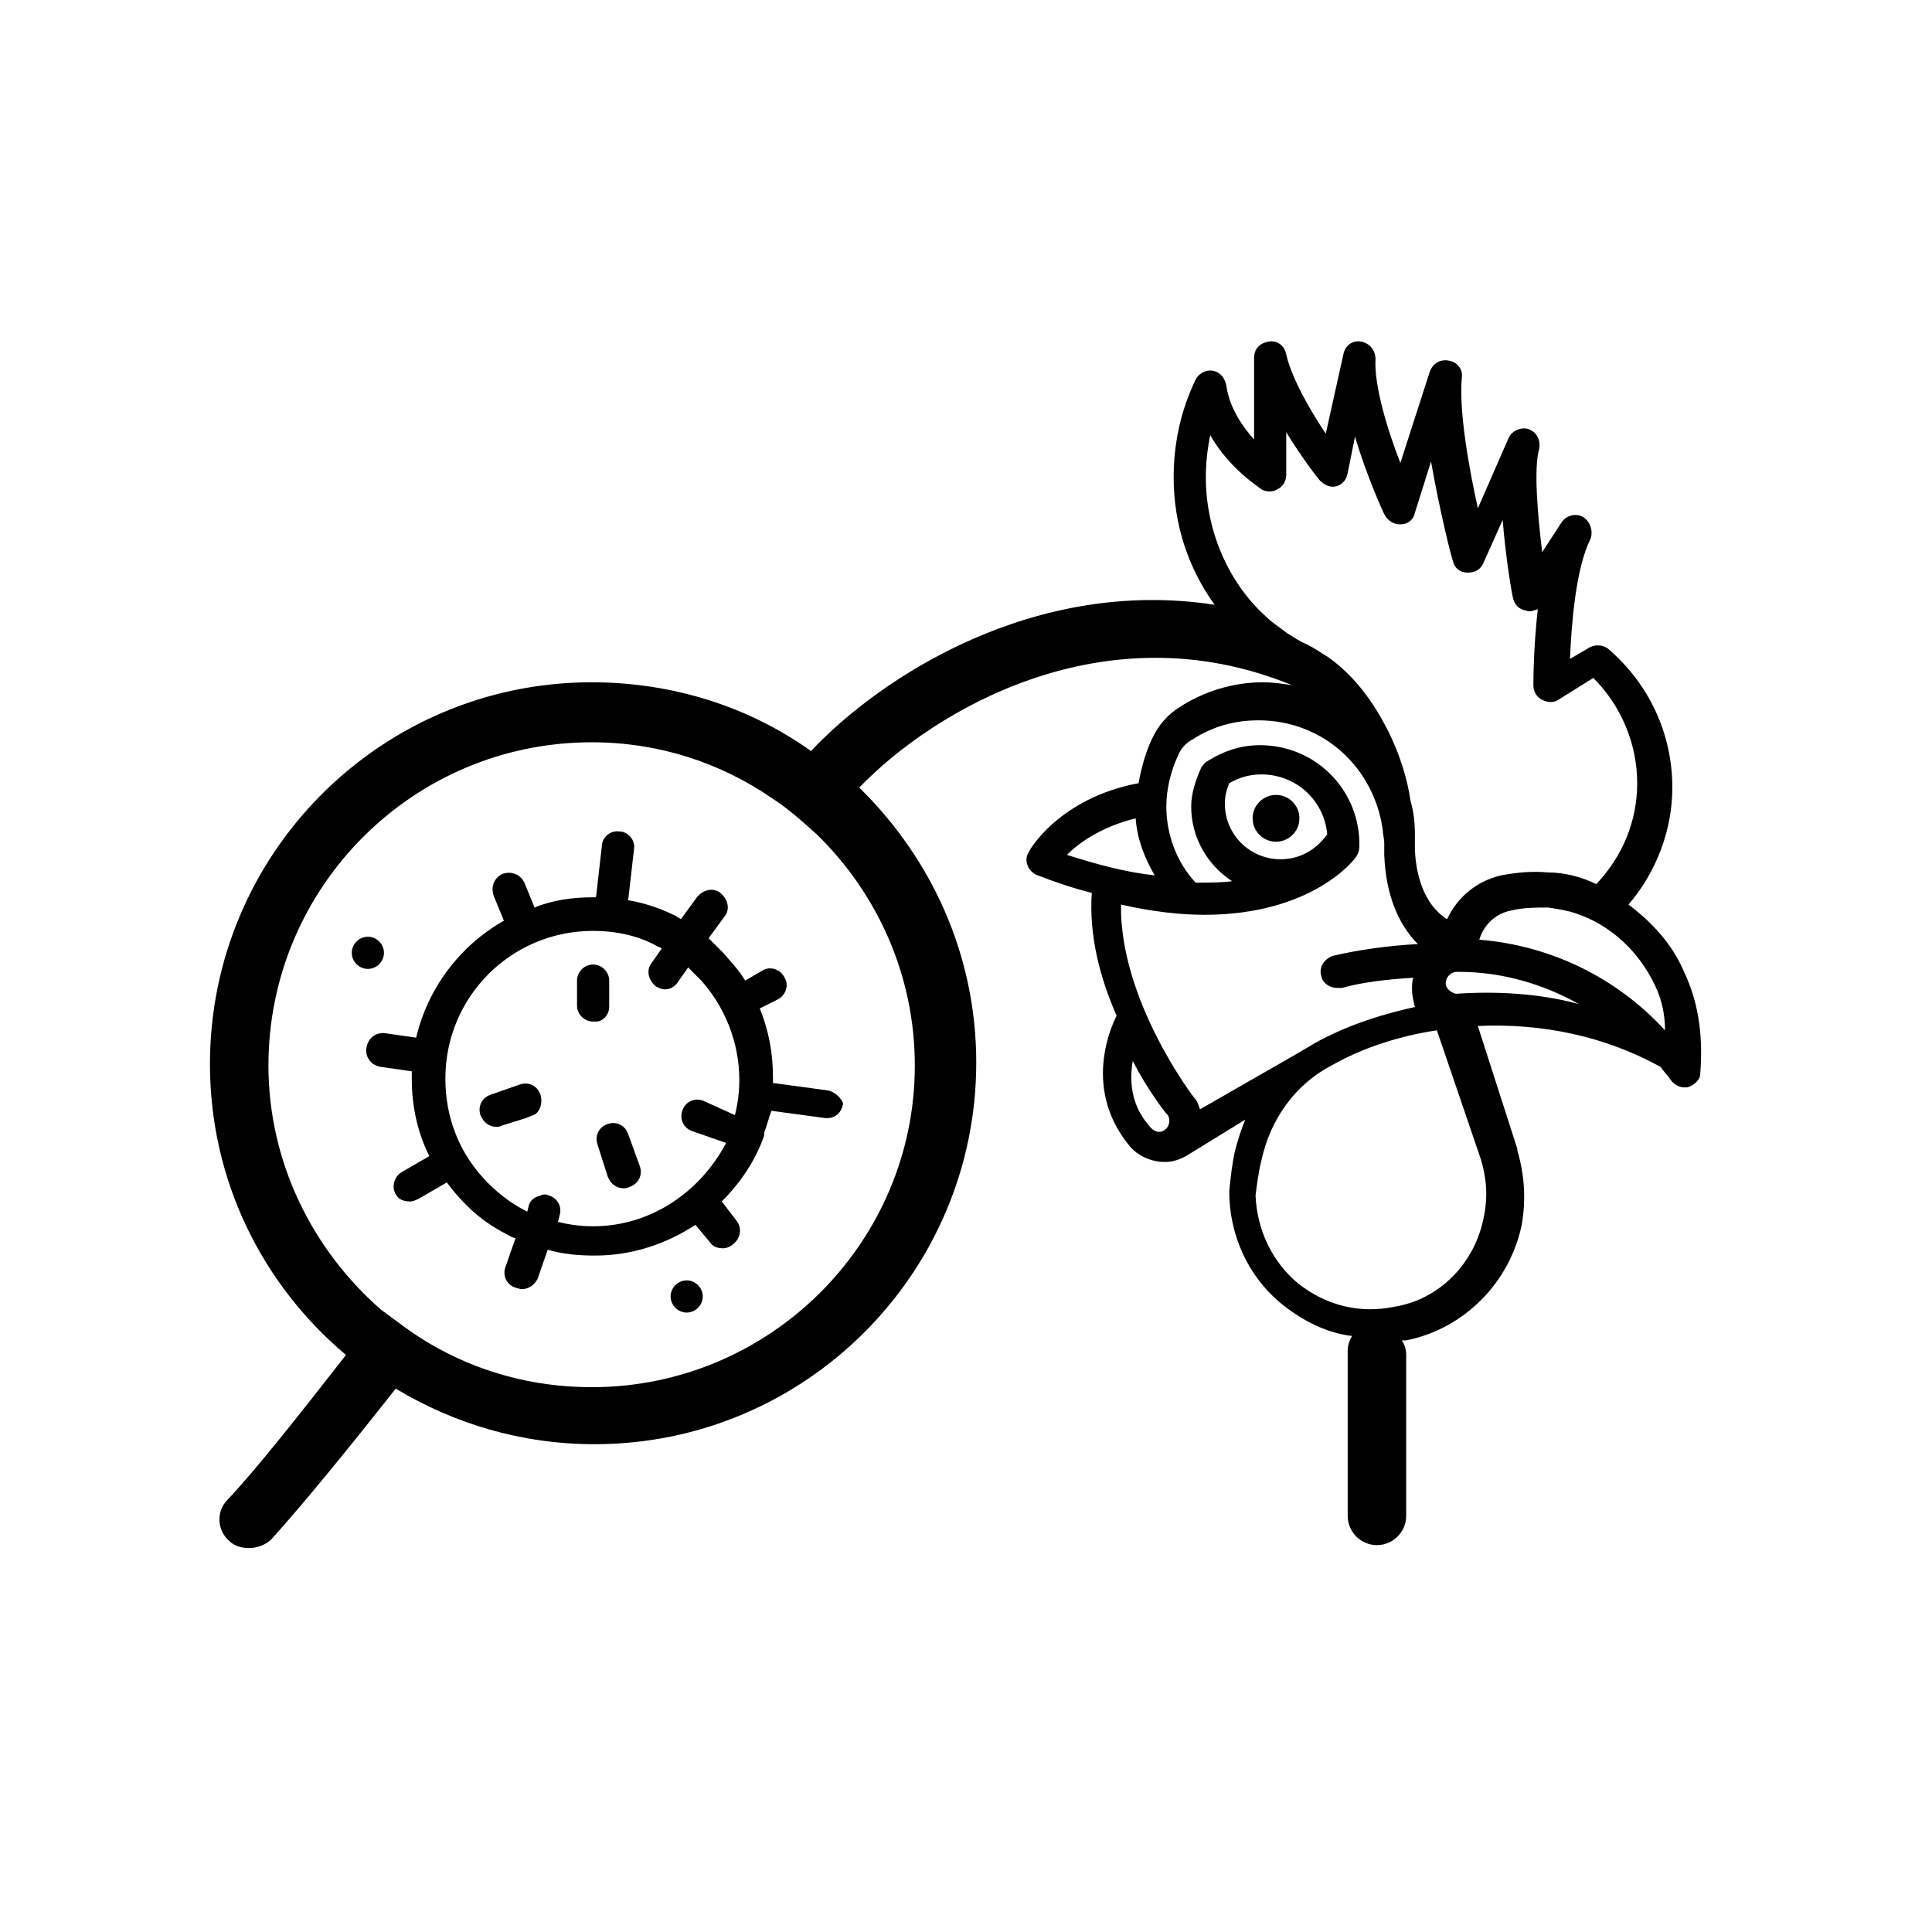 <?xml version="1.0" encoding="UTF-8"?>
<!-- Uploaded to: SVG Repo, www.svgrepo.com, Generator: SVG Repo Mixer Tools -->
<svg fill="#000000" width="800px" height="800px" version="1.1" viewBox="144 144 512 512" xmlns="http://www.w3.org/2000/svg">
 <g>
  <path d="m488.36 360.86c0 3.426-2.777 6.203-6.199 6.203-3.426 0-6.203-2.777-6.203-6.203 0-3.422 2.777-6.199 6.203-6.199 3.422 0 6.199 2.777 6.199 6.199"/>
  <path d="m310.48 444.57c-0.773-2.324-3.102-3.488-5.426-2.711-2.324 0.773-3.488 3.102-2.711 5.426l2.711 8.527c0.773 1.938 2.324 3.102 4.262 3.102 0.387 0 0.773 0 1.551-0.387 2.324-0.773 3.488-3.102 2.711-5.426z"/>
  <path d="m287.22 434.1c-0.773-2.324-3.102-3.488-5.426-2.711l-7.75 2.711c-2.324 0.773-3.488 3.102-2.711 5.426 0.773 1.938 2.324 3.102 4.262 3.102 0.387 0 0.773 0 1.551-0.387l6.199-1.938 1.938-0.773c1.551-0.391 2.711-3.102 1.938-5.43z"/>
  <path d="m363.18 432.94-14.34-1.938v-1.551c0-6.59-1.164-12.402-3.488-18.215l4.652-2.324c2.324-1.164 3.102-3.875 1.938-5.812-1.164-2.324-3.875-3.102-5.812-1.938l-4.652 2.711c-1.551-2.711-3.875-5.039-5.812-7.363l-3.875-3.875 4.262-5.812c1.551-1.938 0.773-4.652-1.164-6.199-1.938-1.551-4.652-0.773-6.199 1.164l-4.262 5.812c-0.387-0.387-0.773-0.387-1.164-0.773-3.875-1.938-8.137-3.488-12.789-4.262l1.551-13.562c0.387-2.324-1.551-4.652-3.875-4.652-2.324-0.387-4.652 1.551-4.652 3.875l-1.551 13.562h-0.773c-5.426 0-10.852 0.773-15.5 2.711l-2.711-6.59c-1.164-2.324-3.488-3.102-5.812-2.324-2.324 1.164-3.102 3.488-2.324 5.812l2.711 6.59c-11.625 6.59-20.152 17.828-23.254 31.004l-8.137-1.164c-2.324-0.387-4.652 1.164-5.039 3.875-0.387 2.324 1.164 4.652 3.875 5.039l8.137 1.164v1.938c0 7.363 1.551 14.34 4.652 20.539l-7.363 4.262c-1.938 1.164-2.711 3.875-1.551 5.812 0.773 1.551 2.324 1.938 3.875 1.938 0.773 0 1.551-0.387 2.324-0.773l7.363-4.262c1.164 1.551 2.711 3.488 3.875 4.652 3.488 3.875 7.75 6.977 12.402 9.301 0.773 0.387 1.164 0.773 1.938 0.773l-2.711 7.75c-0.773 2.324 0.387 4.652 2.711 5.426 0.387 0 1.164 0.387 1.551 0.387 1.938 0 3.488-1.164 4.262-2.711l2.711-7.75c3.875 1.164 8.137 1.551 12.402 1.551 10.078 0 18.988-3.102 26.742-8.137l3.875 4.652c0.773 1.164 1.938 1.551 3.488 1.551 0.773 0 1.938-0.387 2.711-1.164 1.938-1.551 2.324-4.262 0.773-6.199l-3.875-5.039c5.039-5.039 8.914-10.852 11.238-17.441v-0.387-0.387c0.773-1.938 1.164-3.875 1.938-5.812l14.34 1.938h0.387c2.324 0 3.875-1.551 4.262-3.875-0.383-1.172-1.934-3.109-4.258-3.496zm-62.008 36.039c-3.102 0-6.199-0.387-9.301-1.164l0.387-1.551c0.773-2.324-0.387-4.652-2.711-5.426-0.773-0.387-1.551-0.387-2.324 0-1.551 0.387-2.711 1.164-3.102 2.711l-0.387 1.551c-4.652-2.324-8.527-5.426-12.016-9.301-6.199-6.977-9.688-15.891-9.688-25.965 0-21.703 17.441-39.141 39.141-39.141 5.812 0 11.625 1.164 16.664 3.875 0.387 0.387 1.164 0.387 1.551 0.773l-2.711 3.875c-1.551 1.938-0.773 4.652 1.164 6.199 0.773 0.387 1.551 0.773 2.324 0.773 1.551 0 2.711-0.773 3.488-1.938l2.711-3.875c1.164 1.164 2.324 2.324 3.488 3.488 6.199 6.977 10.078 16.277 10.078 26.352 0 3.102-0.387 6.199-1.164 9.301l-8.527-3.867c-2.324-0.773-4.652 0.387-5.426 2.711-0.773 2.324 0.387 4.652 2.711 5.426l8.914 3.102c-6.977 13.176-20.152 22.09-35.266 22.09z"/>
  <path d="m305.44 410.85v-6.977c0-2.324-1.938-4.262-4.262-4.262s-4.262 1.938-4.262 4.262v6.59c0 2.324 1.938 4.262 4.262 4.262h0.773c1.938 0 3.488-1.938 3.488-3.875z"/>
  <path d="m325.98 483.32c-2.324 0-4.262 1.938-4.262 4.262s1.938 4.262 4.262 4.262c2.324 0 4.262-1.938 4.262-4.262 0.004-2.324-1.938-4.262-4.262-4.262z"/>
  <path d="m245.75 396.51c0-2.324-1.938-4.262-4.262-4.262-2.324 0-4.262 1.938-4.262 4.262s1.938 4.262 4.262 4.262c2.324 0 4.262-1.938 4.262-4.262z"/>
  <path d="m590.29 401.55c-3.102-7.363-8.527-13.176-14.727-17.828 7.363-8.527 11.625-19.766 11.625-31.004 0-14.34-6.199-27.516-17.051-36.816-1.551-1.164-3.875-1.164-5.426 0l-4.652 2.711c0.387-9.301 1.551-24.027 5.426-31.777 0.773-1.938 0-4.652-1.938-5.812-1.938-1.164-4.652-0.387-5.812 1.551l-5.039 7.75c-1.164-9.688-2.324-22.09-0.773-27.516 0.387-2.324-0.773-4.262-2.711-5.039-1.938-0.773-4.652 0.387-5.426 2.324l-8.137 18.602c-2.324-10.465-5.039-25.578-4.262-34.492 0.387-2.324-1.164-4.262-3.488-4.652-2.324-0.387-4.262 0.773-5.039 3.102l-7.75 24.027c-3.488-8.914-6.977-20.539-6.59-27.516 0-2.324-1.551-4.262-3.875-4.652-2.324-0.387-4.262 1.164-4.652 3.488l-4.652 20.926c-3.875-5.812-8.914-14.34-10.465-20.926-0.387-2.324-2.324-3.875-4.652-3.488-2.324 0.387-3.875 1.938-3.875 4.262v21.711c-3.102-3.488-6.59-8.527-7.363-14.34-0.387-1.938-1.551-3.488-3.488-3.875s-3.875 0.773-4.652 2.324c-3.875 8.137-5.812 16.664-5.812 25.965 0 12.402 3.875 24.027 10.852 33.715-47.668-7.363-88.359 18.988-106.96 38.754-16.277-11.625-36.43-18.215-58.133-18.215-55.805 0-101.15 45.344-101.15 101.15 0 31.004 13.953 58.52 36.043 77.121-12.402 15.891-24.027 30.617-31.391 38.367-3.102 3.102-2.711 8.137 0.387 10.852 1.551 1.551 3.488 1.938 5.426 1.938s4.262-0.773 5.812-2.324c7.75-8.527 20.152-23.641 32.941-39.918 15.5 9.301 33.328 14.727 52.707 14.727 55.805 0 101.15-45.344 101.15-101.15 0-28.68-12.016-54.258-31.004-72.859 19.379-20.152 64.719-47.668 114.71-27.129-2.324-0.387-5.039-0.773-7.75-0.773-7.75 0-15.5 2.324-22.09 6.59-3.102 1.938-5.426 4.652-6.977 7.75-1.938 3.875-3.102 8.137-3.875 12.402-20.926 3.875-29.066 17.828-29.066 18.215-0.773 1.164-0.773 2.324-0.387 3.488 0.387 1.164 1.551 2.324 2.711 2.711 5.039 1.938 9.688 3.488 14.34 4.652-0.773 11.625 2.324 22.863 6.59 32.555-0.387 0.773-9.688 18.215 3.102 34.105 2.324 3.102 6.199 4.652 9.688 4.652 2.324 0 4.262-0.773 6.199-1.938l15.113-9.301c-1.164 2.711-1.938 5.426-2.711 8.137-0.773 3.488-1.164 6.977-1.551 10.852 0 11.625 5.039 22.863 14.34 30.23 5.426 4.262 11.625 7.363 18.215 8.137-0.773 1.164-1.164 2.711-1.164 3.875v43.793c0 4.262 3.488 7.75 7.75 7.75 4.262 0 7.75-3.488 7.75-7.75v-42.629c0-1.551-0.387-2.711-1.164-3.875h1.164c15.5-3.102 27.516-15.5 30.617-30.617 1.164-6.59 0.773-13.176-1.164-19.766v-0.387l-10.465-32.555c17.051-0.773 33.715 2.711 48.441 10.852 0.773 1.164 1.938 2.324 2.711 3.488 0.773 1.164 2.324 1.938 3.488 1.938h0.773c1.551-0.387 3.102-1.551 3.488-3.102 0.781-9.301 0.008-18.602-4.254-27.516zm-289.5 110.07c-15.891 0-30.617-4.262-43.02-11.625-4.652-2.711-8.527-5.812-12.789-8.914-18.215-15.891-29.84-39.141-29.84-64.719 0-47.281 38.367-85.648 85.648-85.648 17.828 0 34.105 5.426 47.668 14.727 4.262 2.711 8.137 6.199 12.016 9.688 15.891 15.5 25.965 37.203 25.965 61.23 0 46.895-38.367 85.262-85.648 85.262zm281.75-106.58c1.938 3.875 2.711 8.137 2.711 12.016-12.789-13.953-30.23-22.477-49.219-24.027 1.164-3.875 4.262-6.977 8.527-7.75 3.102-0.773 6.59-0.773 9.688-0.773 2.711 0.387 5.039 0.773 7.363 1.551 9.305 3.098 16.668 10.074 20.93 18.984zm-118.98-134.48c0-3.875 0.387-7.363 1.164-11.238 5.039 8.914 13.176 13.953 13.562 14.34 1.164 0.773 3.102 0.773 4.262 0 1.551-0.773 2.324-2.324 2.324-3.875v-11.238c4.262 6.977 8.527 12.402 8.914 12.789 1.164 1.164 2.711 1.938 4.262 1.551s2.711-1.551 3.102-3.488l1.938-9.688c3.102 10.465 7.363 19.766 7.75 20.539 0.773 1.551 2.324 2.711 4.262 2.711s3.488-1.164 3.875-3.102l4.262-13.562c2.324 13.176 5.426 25.578 5.812 26.352 0.387 1.938 1.938 3.102 3.875 3.102s3.488-0.773 4.262-2.711l5.039-11.238c0.773 9.688 2.324 18.988 2.711 20.539 0.387 1.938 1.551 3.102 3.488 3.488 1.164 0.387 1.938 0 3.102-0.387-1.164 10.465-1.164 19.379-1.164 20.152 0 1.551 0.773 3.102 2.324 3.875 1.551 0.773 3.102 0.773 4.262 0l9.301-5.812c7.363 7.363 11.625 17.441 11.625 27.902 0 10.078-3.875 19.379-10.852 26.742-3.875-1.938-8.527-3.102-12.789-3.102-4.262-0.387-8.137 0-12.402 0.773-6.59 1.551-11.625 5.812-14.34 11.625-7.363-4.652-8.527-14.727-8.527-19.379v-3.102c0-3.488-0.387-6.199-1.164-8.914-0.773-5.426-2.711-12.402-6.59-19.766-3.488-6.59-8.137-13.176-15.113-18.215-1.938-1.164-3.488-2.324-5.812-3.488-1.938-0.773-3.488-1.938-5.426-3.102-1.938-1.551-3.875-2.711-5.812-4.652-9.281-8.52-15.484-22.082-15.484-36.422zm-36.816 99.988c3.102-3.102 8.914-7.363 18.215-9.688 0.387 5.426 2.324 10.465 5.039 15.113-7.363-0.777-14.727-2.715-23.254-5.426zm17.441 54.641c4.262 8.137 8.527 13.562 9.301 14.34 0.773 1.164 0.387 3.102-0.773 3.875-1.551 1.164-3.102 0.387-4.262-1.164-5.043-5.809-5.043-12.398-4.266-17.051zm17.824 12.789c-0.387-1.164-0.773-2.324-1.551-3.102-0.387-0.387-19.766-25.965-19.379-51.156 8.527 1.938 15.891 2.711 22.09 2.711 28.68 0 39.918-14.727 40.305-15.5 0.773-1.164 0.773-2.324 0.773-3.102v-0.773c-0.387-14.34-12.016-25.578-26.352-25.578-5.039 0-9.688 1.551-13.953 4.262-0.773 0.387-1.164 1.164-1.551 1.551-1.551 3.488-2.711 6.977-2.711 10.465 0 8.137 4.262 15.5 10.852 19.766-2.711 0.387-6.199 0.387-9.688 0.387-5.039-5.426-7.75-12.789-7.75-20.152 0-4.652 1.164-9.301 3.102-13.562 0.773-1.938 2.324-3.488 3.875-4.262 5.426-3.488 11.238-5.039 17.441-5.039 17.051 0 30.617 12.402 32.941 29.066 0 1.164 0.387 2.324 0.387 3.488v3.102c0.387 10.078 3.488 18.215 8.914 23.641-7.75 0.387-15.891 1.551-22.477 3.102-2.324 0.773-3.875 3.102-3.102 5.426 0.387 1.938 2.324 3.102 4.262 3.102h1.164c5.426-1.551 12.402-2.324 18.988-2.711-0.387 0.773-0.387 1.938-0.387 3.102 0 1.551 0.387 3.102 0.773 4.652-6.977 1.551-17.051 4.262-26.742 9.688-1.164 0.773-2.711 1.551-3.875 2.324zm21.316-66.27c-8.137 0-14.727-6.59-14.727-14.727 0-1.938 0.387-3.488 1.164-5.426 2.711-1.551 5.426-2.324 8.527-2.324 9.301 0 16.664 6.977 17.441 15.891-3.106 4.262-7.367 6.586-12.406 6.586zm53.094 79.449v0c1.551 5.039 1.938 10.078 0.773 15.5-2.324 12.016-11.625 21.703-23.641 23.641-9.301 1.938-18.215-0.387-25.578-6.199-6.977-5.812-10.852-14.34-11.238-23.254 0.387-3.102 0.773-6.199 1.551-9.301 2.324-10.852 8.914-20.152 18.602-25.191 10.852-6.199 22.477-8.527 27.902-9.301zm-6.586-43.793c-1.551-0.387-2.711-1.551-2.711-2.711 0-1.551 1.164-3.102 3.102-3.102h0.387c11.238 0 22.09 3.102 31.777 8.527-10.078-2.715-21.316-3.492-32.555-2.715z"/>
 </g>
</svg>